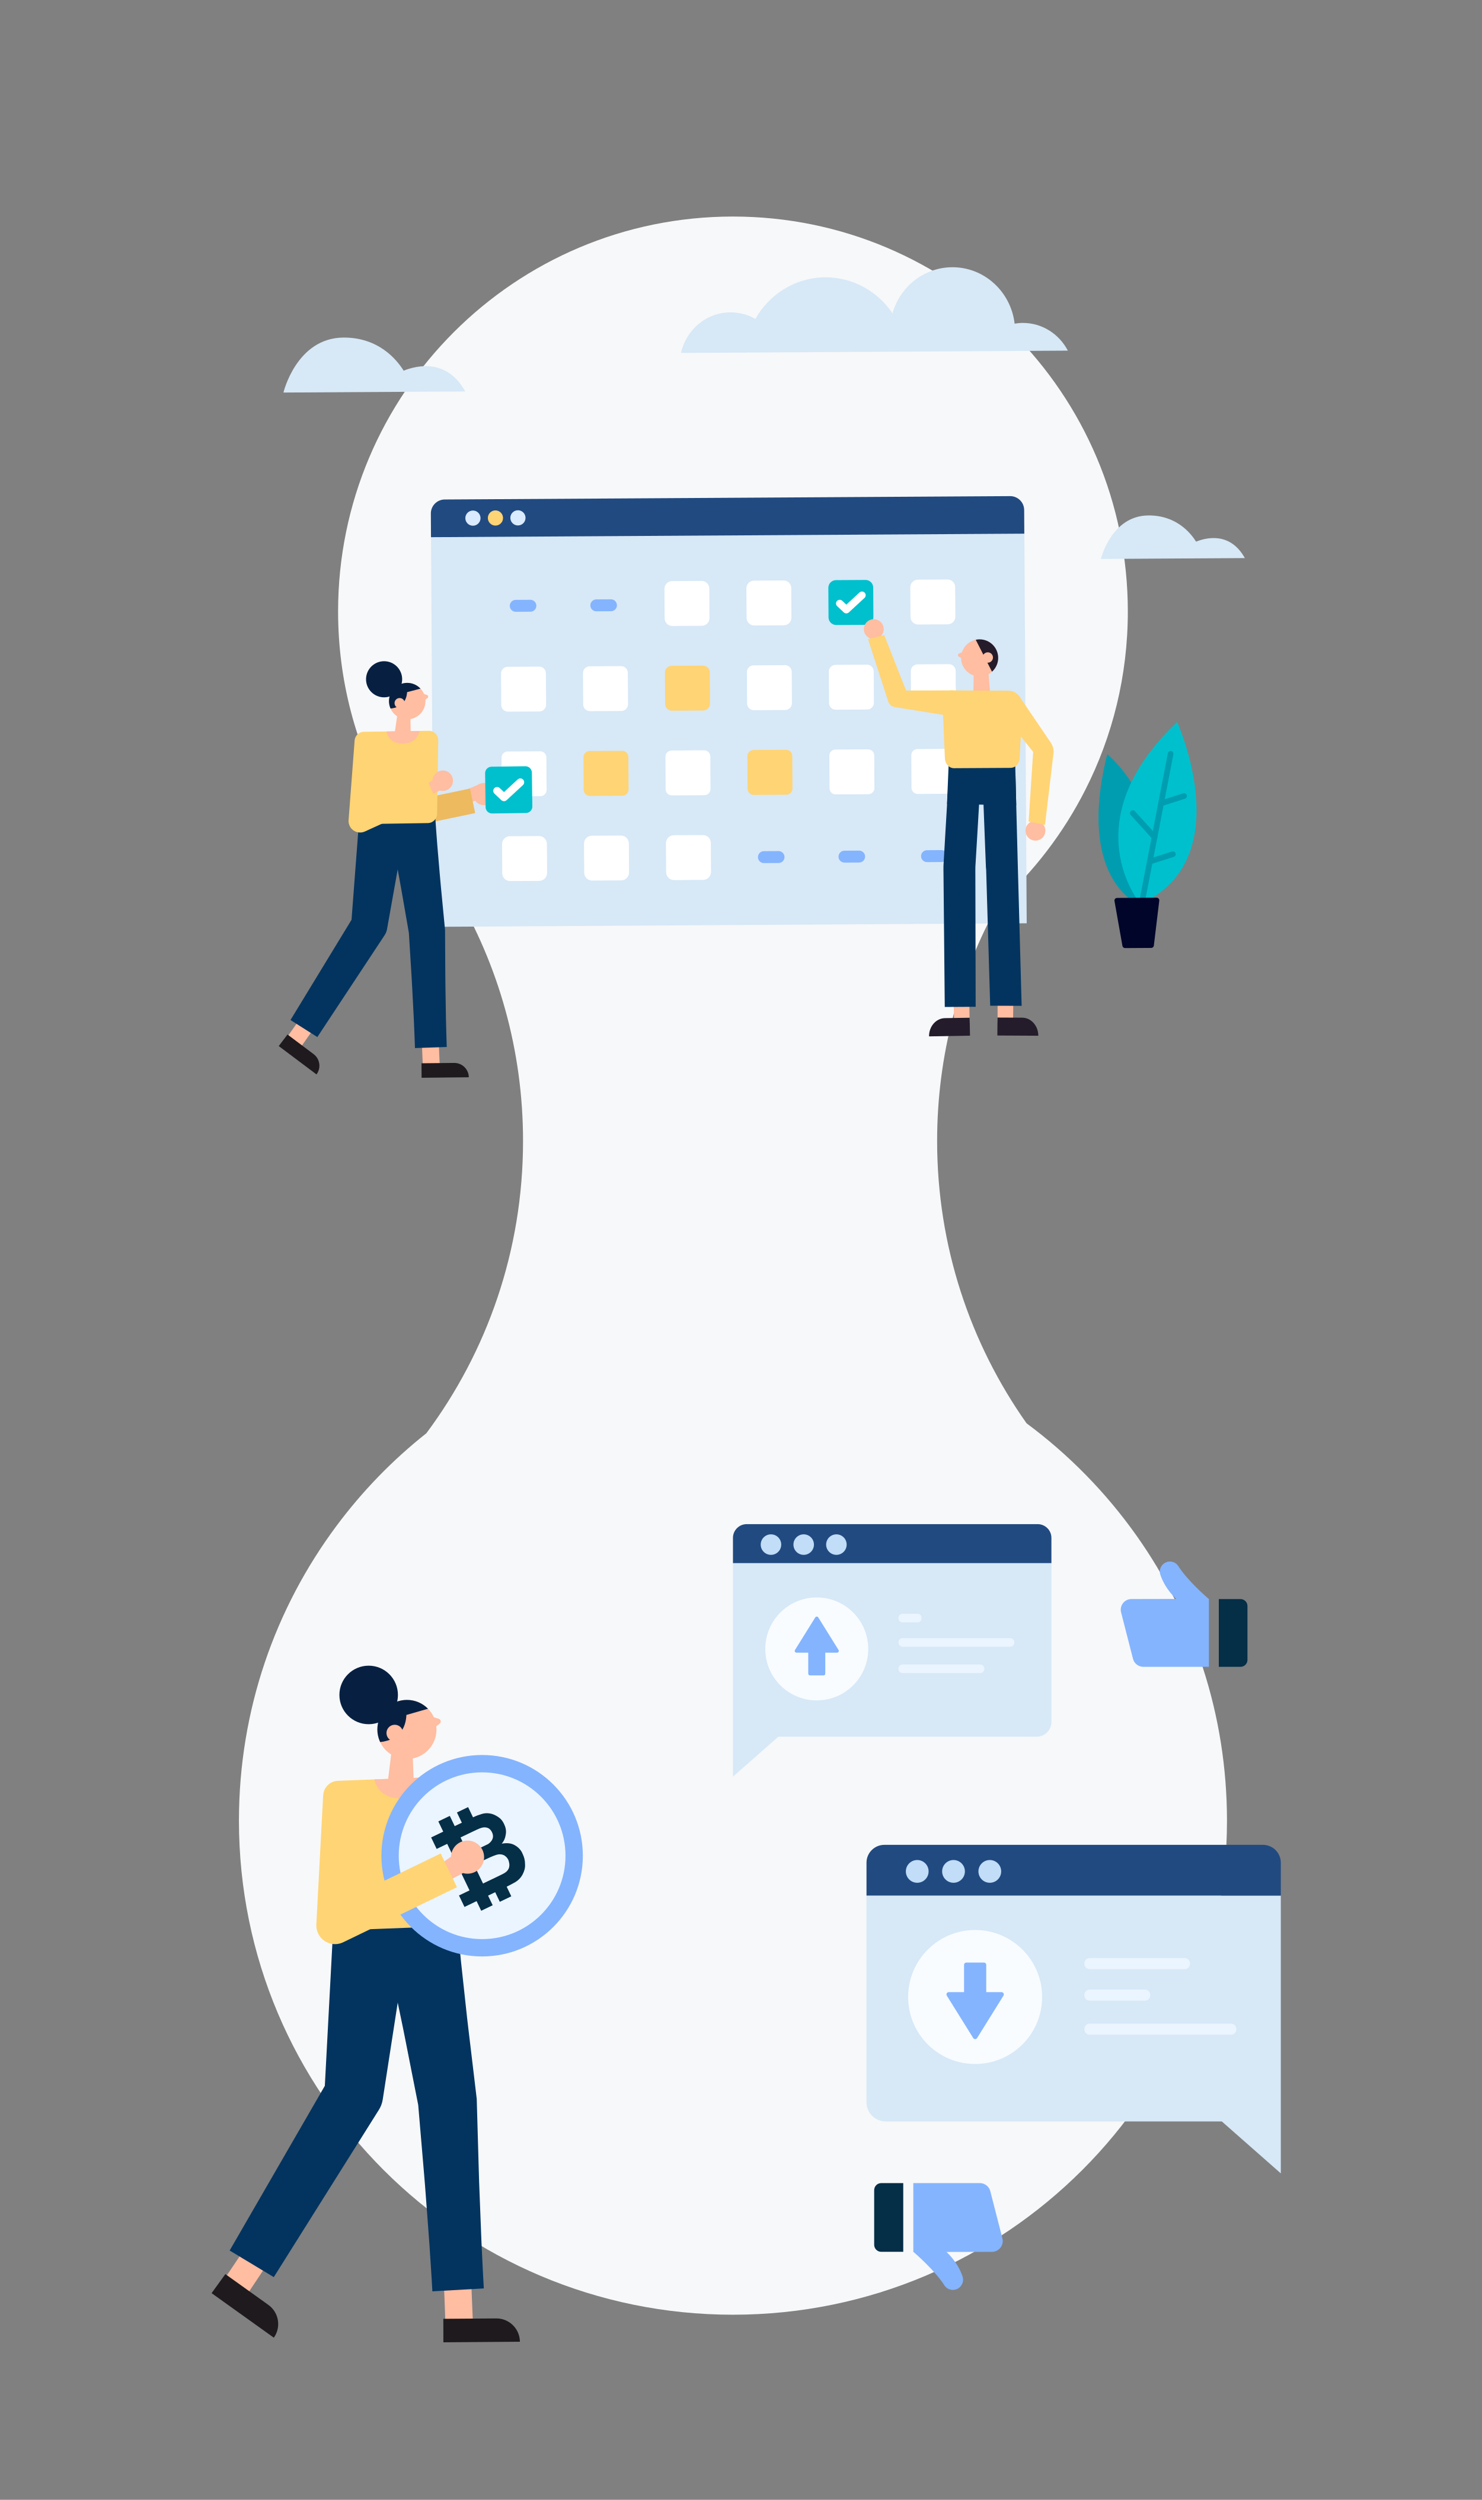 <?xml version="1.0" encoding="utf-8"?>
<!-- Generator: Adobe Illustrator 17.0.0, SVG Export Plug-In . SVG Version: 6.00 Build 0)  -->
<!DOCTYPE svg PUBLIC "-//W3C//DTD SVG 1.1//EN" "http://www.w3.org/Graphics/SVG/1.1/DTD/svg11.dtd">
<svg version="1.1" id="Layer_1" xmlns="http://www.w3.org/2000/svg" xmlns:xlink="http://www.w3.org/1999/xlink" x="0px" y="0px"
	 width="261.462px" height="441px" viewBox="0 0 261.462 441" enable-background="new 0 0 261.462 441" xml:space="preserve">
<rect x="0" y="0" width="261.462" height="441" fill="#808080" stroke="none"/>
<path fill="#F7F8F9" d="M216.47,321.195c0,48.135-39.027,87.153-87.162,87.153s-87.153-39.018-87.153-87.153
	c0-19.513,6.405-37.517,17.236-52.041c4.546-6.106,9.868-11.59,15.829-16.307c10.72-14.388,17.057-32.238,17.057-51.563
	c0-16.017-4.358-31.027-11.957-43.888c-4.725-4.674-8.784-10.021-12.017-15.88c-5.518-9.97-8.656-21.441-8.656-33.645
	c0-38.472,31.189-69.67,69.661-69.67c38.472,0,69.67,31.197,69.67,69.67c0,11.326-2.695,22.012-7.497,31.462
	c-3.863,7.625-9.1,14.447-15.377,20.136c-6.865,12.392-10.772,26.652-10.772,41.815c0,18.55,5.842,35.726,15.778,49.807
	c7.462,5.526,14.012,12.213,19.385,19.795C210.56,285.094,216.47,302.45,216.47,321.195z"/>
<g>
	
		<rect x="76.241" y="94.456" transform="matrix(1 -0.006 0.006 1 -0.762 0.765)" fill="#D7E8F7" width="104.678" height="68.743"/>
	<path fill="#214A81" d="M178.208,87.524l-99.744,0.592c-1.362,0.008-2.459,1.119-2.451,2.481l0.025,4.171l104.676-0.621
		l-0.025-4.171C180.681,88.613,179.57,87.516,178.208,87.524z"/>
	<g>
		<circle fill="#DAEAFF" cx="83.437" cy="91.405" r="1.34"/>
		<circle fill="#FFD474" cx="87.407" cy="91.381" r="1.34"/>
		<circle fill="#DAEAFF" cx="91.377" cy="91.357" r="1.34"/>
	</g>
	<g>
		<path fill="#009DB0" d="M200.718,159.472c0,0-10.842-4.57-5.371-26.425C195.347,133.047,208.154,143.399,200.718,159.472z"/>
		<path fill="#00C0CD" d="M201.198,159.469c0,0-12.151-14.412,6.476-32.096C207.674,127.373,218.697,151.597,201.198,159.469z"/>
		<g>
			
				<line fill="none" stroke="#009DB0" stroke-width="0.998" stroke-linecap="round" stroke-linejoin="round" stroke-miterlimit="10" x1="201.147" y1="160.865" x2="206.528" y2="132.98"/>
			
				<line fill="none" stroke="#009DB0" stroke-width="0.998" stroke-linecap="round" stroke-linejoin="round" stroke-miterlimit="10" x1="204.839" y1="141.732" x2="208.902" y2="140.429"/>
			
				<line fill="none" stroke="#009DB0" stroke-width="0.998" stroke-linecap="round" stroke-linejoin="round" stroke-miterlimit="10" x1="202.865" y1="151.993" x2="206.928" y2="150.69"/>
			
				<line fill="none" stroke="#009DB0" stroke-width="0.998" stroke-linecap="round" stroke-linejoin="round" stroke-miterlimit="10" x1="203.693" y1="147.674" x2="199.857" y2="143.448"/>
		</g>
		<path fill="#01052A" d="M204.058,158.363l-6.981,0.041c-0.288,0.002-0.505,0.262-0.455,0.546l1.404,7.92
			c0.04,0.223,0.234,0.385,0.46,0.384l4.624-0.027c0.234-0.001,0.431-0.177,0.459-0.409l0.953-7.934
			C204.555,158.605,204.337,158.361,204.058,158.363z"/>
	</g>
	<g>
		<path fill="#FFFFFF" d="M95.158,125.513l-5.531,0.033c-0.658,0.004-1.195-0.527-1.199-1.185l-0.033-5.531
			c-0.004-0.658,0.527-1.195,1.185-1.199l5.531-0.033c0.658-0.004,1.195,0.527,1.199,1.185l0.033,5.531
			C96.347,124.972,95.817,125.509,95.158,125.513z"/>
		<path fill="#FFFFFF" d="M109.617,125.427l-5.531,0.033c-0.658,0.004-1.195-0.527-1.199-1.185l-0.033-5.531
			c-0.004-0.658,0.527-1.195,1.185-1.199l5.531-0.033c0.658-0.004,1.195,0.527,1.199,1.185l0.033,5.531
			C110.806,124.886,110.275,125.423,109.617,125.427z"/>
		<path fill="#FFD474" d="M124.076,125.341l-5.531,0.033c-0.658,0.004-1.195-0.527-1.199-1.185l-0.033-5.531
			c-0.004-0.658,0.527-1.195,1.185-1.199l5.531-0.033c0.658-0.004,1.195,0.527,1.199,1.185l0.033,5.531
			C125.265,124.8,124.734,125.337,124.076,125.341z"/>
		<path fill="#FFFFFF" d="M138.535,125.255l-5.531,0.033c-0.658,0.004-1.195-0.527-1.199-1.185l-0.033-5.531
			c-0.004-0.658,0.527-1.195,1.185-1.199l5.531-0.033c0.658-0.004,1.195,0.527,1.199,1.185l0.033,5.531
			C139.724,124.714,139.193,125.251,138.535,125.255z"/>
		<path fill="#FFFFFF" d="M152.994,125.169l-5.531,0.033c-0.658,0.004-1.195-0.527-1.199-1.185l-0.033-5.531
			c-0.004-0.658,0.527-1.195,1.185-1.199l5.531-0.033c0.658-0.004,1.195,0.527,1.199,1.185l0.033,5.531
			C154.183,124.628,153.652,125.165,152.994,125.169z"/>
		<path fill="#FFFFFF" d="M167.453,125.084l-5.531,0.033c-0.658,0.004-1.195-0.527-1.199-1.185l-0.033-5.531
			c-0.004-0.658,0.527-1.195,1.185-1.199l5.531-0.033c0.658-0.004,1.195,0.527,1.199,1.185l0.033,5.531
			C168.642,124.543,168.111,125.08,167.453,125.084z"/>
	</g>
	<path fill="#FFFFFF" d="M95.354,140.455l-5.746,0.034c-0.599,0.004-1.088-0.479-1.092-1.079l-0.034-5.746
		c-0.004-0.599,0.479-1.088,1.079-1.092l5.746-0.034c0.599-0.004,1.088,0.479,1.092,1.079l0.034,5.746
		C96.436,139.963,95.953,140.452,95.354,140.455z"/>
	<path fill="#FFFFFF" d="M124.272,140.284l-5.746,0.034c-0.599,0.004-1.088-0.48-1.092-1.079l-0.034-5.746
		c-0.004-0.599,0.479-1.088,1.079-1.092l5.746-0.034c0.599-0.004,1.088,0.479,1.092,1.079l0.034,5.746
		C125.354,139.792,124.871,140.28,124.272,140.284z"/>
	<path fill="#FFD474" d="M138.731,140.198l-5.746,0.034c-0.599,0.004-1.088-0.48-1.092-1.079l-0.034-5.746
		c-0.004-0.599,0.479-1.088,1.079-1.092l5.746-0.034c0.599-0.004,1.088,0.479,1.092,1.079l0.034,5.746
		C139.813,139.706,139.33,140.195,138.731,140.198z"/>
	<path fill="#FFFFFF" d="M153.19,140.112l-5.746,0.034c-0.599,0.004-1.088-0.48-1.092-1.079l-0.034-5.746
		c-0.004-0.599,0.48-1.088,1.079-1.092l5.746-0.034c0.599-0.004,1.088,0.479,1.092,1.079l0.034,5.746
		C154.272,139.62,153.789,140.109,153.19,140.112z"/>
	<path fill="#FFFFFF" d="M167.648,140.027l-5.746,0.034c-0.599,0.004-1.088-0.479-1.092-1.079l-0.034-5.746
		c-0.004-0.599,0.479-1.088,1.079-1.092l5.746-0.034c0.599-0.004,1.088,0.479,1.092,1.079l0.034,5.746
		C168.731,139.534,168.248,140.023,167.648,140.027z"/>
	<g>
		<path fill="#FFFFFF" d="M123.826,110.398l-5.21,0.031c-0.747,0.004-1.357-0.598-1.361-1.345l-0.031-5.21
			c-0.004-0.747,0.598-1.357,1.345-1.361l5.21-0.031c0.747-0.004,1.357,0.598,1.361,1.345l0.031,5.21
			C125.176,109.784,124.574,110.394,123.826,110.398z"/>
		<path fill="#FFFFFF" d="M138.285,110.313l-5.21,0.031c-0.747,0.004-1.357-0.598-1.361-1.345l-0.031-5.21
			c-0.004-0.747,0.598-1.357,1.345-1.361l5.21-0.031c0.747-0.004,1.357,0.598,1.361,1.345l0.031,5.21
			C139.635,109.699,139.033,110.308,138.285,110.313z"/>
		<path fill="#00C0CD" d="M152.744,110.227l-5.21,0.031c-0.747,0.004-1.357-0.598-1.361-1.345l-0.031-5.21
			c-0.004-0.747,0.598-1.357,1.345-1.361l5.21-0.031c0.747-0.004,1.357,0.598,1.361,1.345l0.031,5.21
			C154.094,109.613,153.492,110.222,152.744,110.227z"/>
		<path fill="#FFFFFF" d="M167.203,110.141l-5.21,0.031c-0.747,0.004-1.357-0.598-1.361-1.345l-0.031-5.21
			c-0.004-0.747,0.598-1.357,1.345-1.361l5.21-0.031c0.747-0.004,1.357,0.598,1.361,1.345l0.031,5.21
			C168.553,109.527,167.951,110.136,167.203,110.141z"/>
	</g>
	<g>
		<path fill="#FFFFFF" d="M124.046,155.229l-5.116,0.03c-0.773,0.005-1.404-0.618-1.408-1.392l-0.03-5.116
			c-0.005-0.773,0.618-1.404,1.392-1.408l5.116-0.03c0.773-0.005,1.404,0.618,1.408,1.392l0.03,5.116
			C125.442,154.594,124.819,155.225,124.046,155.229z"/>
	</g>
	<g>
		<path fill="#FFFFFF" d="M95.128,155.401l-5.116,0.03c-0.773,0.005-1.404-0.618-1.408-1.392l-0.03-5.116
			c-0.005-0.773,0.618-1.404,1.392-1.408l5.116-0.03c0.773-0.005,1.404,0.618,1.408,1.392l0.03,5.116
			C96.524,154.766,95.901,155.396,95.128,155.401z"/>
		<path fill="#FFFFFF" d="M109.587,155.315l-5.116,0.03c-0.773,0.005-1.404-0.618-1.408-1.392l-0.03-5.116
			c-0.005-0.773,0.618-1.404,1.392-1.408l5.116-0.03c0.773-0.005,1.404,0.618,1.408,1.392l0.03,5.116
			C110.983,154.68,110.36,155.311,109.587,155.315z"/>
	</g>
	<path fill="#84B4FE" d="M107.797,107.828l-2.585,0.015c-0.58,0.003-1.053-0.464-1.056-1.044l0,0
		c-0.003-0.58,0.464-1.053,1.044-1.056l2.585-0.015c0.58-0.003,1.053,0.464,1.056,1.044l0,0
		C108.844,107.351,108.377,107.824,107.797,107.828z"/>
	<path fill="#84B4FE" d="M93.58,107.912l-2.585,0.015c-0.58,0.003-1.053-0.464-1.056-1.044l0,0c-0.003-0.58,0.464-1.053,1.044-1.056
		l2.585-0.015c0.58-0.003,1.053,0.464,1.056,1.044l0,0C94.628,107.436,94.16,107.909,93.58,107.912z"/>
	<path fill="#84B4FE" d="M151.579,152.158l-2.585,0.015c-0.58,0.003-1.053-0.464-1.056-1.044l0,0
		c-0.003-0.58,0.464-1.053,1.044-1.056l2.585-0.015c0.58-0.003,1.053,0.464,1.056,1.044l0,0
		C152.627,151.682,152.159,152.154,151.579,152.158z"/>
	<path fill="#84B4FE" d="M166.14,152.072l-2.585,0.015c-0.58,0.003-1.053-0.464-1.056-1.044l0,0
		c-0.003-0.58,0.464-1.053,1.044-1.056l2.585-0.015c0.58-0.003,1.053,0.464,1.056,1.044l0,0
		C167.187,151.595,166.719,152.068,166.14,152.072z"/>
	<path fill="#84B4FE" d="M137.363,152.242l-2.585,0.015c-0.58,0.003-1.053-0.464-1.056-1.044l0,0
		c-0.003-0.58,0.464-1.053,1.044-1.056l2.585-0.015c0.58-0.003,1.053,0.464,1.056,1.044l0,0
		C138.41,151.766,137.943,152.239,137.363,152.242z"/>
	<g>
		<g>
			<g>
				<polygon fill="#FFBDA1" points="168.336,180.562 171.068,180.443 170.998,175.637 168.22,175.778 				"/>
				<path fill="#241C2B" d="M163.907,182.832l7.225-0.126l-0.063-3.165l-4.356,0.072
					C165.138,179.638,163.882,181.08,163.907,182.832L163.907,182.832z"/>
			</g>
			<g>
				<polygon fill="#FFBDA1" points="178.727,180.5 175.994,180.414 176.006,175.608 178.786,175.715 				"/>
				<path fill="#241C2B" d="M183.183,182.717l-7.225-0.04l0.025-3.166l4.357,0.02C181.914,179.539,183.187,180.965,183.183,182.717
					L183.183,182.717z"/>
			</g>
			<g>
				<polygon fill="#03345F" points="179.29,142.066 167.078,141.843 167.379,134.523 179.099,134.454 				"/>
				<path fill="#03345F" d="M173.014,137.1l-0.591,10.104l-0.302,5.052c-0.075,0.84-0.033,1.688-0.042,2.533l0.006,2.536
					l0.047,20.287l-5.452,0.032l-0.195-20.442l-0.024-2.556c0.003-0.852-0.048-1.704,0.028-2.556l0.296-5.112l0.605-10.224
					L173.014,137.1z"/>
				<path fill="#03345F" d="M174.693,177.423l-0.71-24.022c-0.023-0.129-0.036-0.259-0.041-0.39l-0.604-15.665l5.805-0.968
					l0.42,16.212l0.682,24.853L174.693,177.423z"/>
				<circle fill="#FFBDA1" cx="154.156" cy="110.987" r="1.752"/>
				<polygon fill="#FFBDA1" points="174.405,118.847 174.727,122.766 171.733,122.784 171.798,117.423 				"/>
				<g>
					<path fill="#FFBDA1" d="M169.197,115.3l0.75-0.333l0.442,0.988l-0.728,0.184l-0.496-0.295
						C168.951,115.717,168.97,115.401,169.197,115.3z"/>
					<g>
						<defs>
							<circle id="SVGID_1_" cx="172.832" cy="116.063" r="3.27"/>
						</defs>
						<use xlink:href="#SVGID_1_"  overflow="visible" fill="#FFBDA1"/>
						<clipPath id="SVGID_2_">
							<use xlink:href="#SVGID_1_"  overflow="visible"/>
						</clipPath>
						<polygon clip-path="url(#SVGID_2_)" fill="#241C2B" points="171.676,111.942 175.61,119.669 177.024,114.119 						"/>
					</g>
					<circle fill="#FFBDA1" cx="174.267" cy="115.994" r="0.916"/>
				</g>
				<path fill="#FFD474" d="M177.868,121.848l-9.994-0.05c-0.915-0.003-1.645,0.863-1.6,1.898l0.429,10.099
					c0.042,0.969,0.751,1.729,1.608,1.724l10-0.059c0.775-0.005,1.434-0.637,1.565-1.502l0.451-8.202
					C180.748,123.147,179.377,121.839,177.868,121.848z"/>
				<path fill="#FFD474" d="M159.854,121.817l-3.853-9.772l-2.866,0.681l3.537,10.907c0.133,0.558,0.59,1.01,1.192,1.108l0.126,0.02
					l9.833,1.588l0.359-4.553L159.854,121.817z"/>
			</g>
		</g>
		<g>
			<circle fill="#FFBDA1" cx="182.676" cy="146.542" r="1.752"/>
			<path fill="#FFD474" d="M182.277,132.642l-0.803,12.291l2.888,0.58l1.52-12.813c0.019-0.836-0.281-1.308-0.535-1.749
				l-0.146-0.203l-5.439-8.011l-2.229,3.986L182.277,132.642z"/>
		</g>
	</g>
	
		<polyline fill="none" stroke="#FFFFFF" stroke-width="1.306" stroke-linecap="round" stroke-linejoin="round" stroke-miterlimit="10" points="
		148.148,106.461 149.313,107.559 152.077,105.003 	"/>
	<g>
		<path fill="#FFD474" d="M109.813,140.375l-5.746,0.034c-0.599,0.004-1.088-0.48-1.092-1.079l-0.034-5.746
			c-0.004-0.599,0.479-1.088,1.079-1.092l5.746-0.034c0.599-0.004,1.088,0.479,1.092,1.079l0.034,5.746
			C110.895,139.882,110.412,140.371,109.813,140.375z"/>
	</g>
	<g>
		<g>
			<polygon fill="#FFBDA1" points="84.606,138.339 80.25,140.187 79.974,142.361 84.825,140.979 			"/>
			<path fill="#EDBA5F" d="M74.116,145.425c0.146-0.001,0.293-0.016,0.439-0.047l9.274-1.937l-0.905-4.331l-7.008,1.463
				l-2.396-9.317l-4.368,0.707l2.765,11.602c0.096,0.596,0.433,1.127,0.931,1.469C73.225,145.295,73.667,145.428,74.116,145.425z"/>
			<circle fill="#FFBDA1" cx="85.399" cy="140.086" r="1.958"/>
			<g>
				<path fill="#FFBDA1" d="M74.601,188.837c0.036-0.226-0.218-5.843-0.218-5.843l2.984-0.018l0.255,5.846L74.601,188.837z"/>
				<path fill="#1E1A1E" d="M82.709,190.045l-8.329,0.087l-0.015-2.556l5.751-0.06C81.531,187.498,82.692,188.63,82.709,190.045
					L82.709,190.045z"/>
			</g>
			<g>
				<path fill="#FFBDA1" d="M50.142,183.648c0.166-0.158,3.384-4.769,3.384-4.769l2.379,1.802l-3.357,4.794L50.142,183.648z"/>
				<path fill="#1E1A1E" d="M55.839,189.542l-6.661-5.002l1.544-2.038l4.599,3.454C56.455,186.804,56.686,188.409,55.839,189.542
					L55.839,189.542z"/>
			</g>
			<g>
				<path fill="#03345F" d="M76.788,144.135c0.101,1.643,0.239,3.281,0.358,4.921l0.418,4.913c0.131,1.639,0.304,3.272,0.456,4.908
					l0.471,4.906l0.023,0.235c0.003,0.028,0.004,0.057,0.004,0.084l0.029,5.152c0.014,1.717,0.008,3.435,0.044,5.152l0.083,5.15
					c0.048,1.716,0.077,3.433,0.143,5.148l-5.607,0.189c-0.05-1.716-0.137-3.431-0.205-5.146l-0.264-5.144
					c-0.08-1.715-0.202-3.429-0.304-5.143l-0.318-5.143l0.027,0.319l-0.844-4.856c-0.286-1.618-0.551-3.239-0.858-4.854
					l-0.897-4.849c-0.32-1.614-0.62-3.23-0.956-4.841L76.788,144.135z"/>
				<path fill="#03345F" d="M71.587,145.385l-3.263,18.295l-0.042,0.233c-0.07,0.393-0.226,0.765-0.431,1.079l-11.865,17.961
					l-4.737-3.006l11.196-18.385l-0.473,1.312l1.41-18.53L71.587,145.385z"/>
				<path fill="#FFD474" d="M64.196,129.103l11.433-0.178c0.936-0.015,1.699,0.748,1.685,1.684l-0.198,12.96
					c-0.014,0.896-0.737,1.62-1.633,1.634l-10.439,0.162c-0.887,0.014-1.628-0.672-1.682-1.557l-0.796-12.945
					C62.508,129.919,63.25,129.117,64.196,129.103z"/>
				<polygon fill="#FFBDA1" points="72.406,126.487 72.46,129.909 69.636,129.297 70.083,126.238 				"/>
				<g>
					<path fill="#FFBDA1" d="M75.336,122.608l-0.765-0.259l-0.343,1.009l0.73,0.115l0.459-0.335
						C75.615,122.994,75.568,122.686,75.336,122.608z"/>
					<g>
						<defs>
							<circle id="SVGID_3_" cx="71.843" cy="123.686" r="3.218"/>
						</defs>
						<use xlink:href="#SVGID_3_"  overflow="visible" fill="#FFBDA1"/>
						<clipPath id="SVGID_4_">
							<use xlink:href="#SVGID_3_"  overflow="visible"/>
						</clipPath>
						<path clip-path="url(#SVGID_4_)" fill="#072042" d="M75.114,121.238L75.114,121.238c-0.445-1.422-1.985-2.188-3.387-1.684
							l-0.24,0.086l0,0l-3.929,2.52c0,0-0.558,2.881,0.851,2.859c2.598-0.041,3.317-1.518,3.414-2.914L75.114,121.238z"/>
					</g>
					<circle fill="#FFBDA1" cx="70.508" cy="124.043" r="0.901"/>
					<circle fill="#072042" cx="67.765" cy="119.833" r="3.186"/>
				</g>
				<path fill="#FFBDA1" d="M68.175,129.036l5.838-0.086c0,0-0.259,2.182-2.902,2.223C68.469,131.214,68.175,129.036,68.175,129.036
					z"/>
			</g>
			<g>
				<path fill="#FFBDA1" d="M79.092,136.212c-0.839-0.537-1.955-0.292-2.492,0.547c-0.176,0.275-0.267,0.581-0.281,0.885
					l-2.242,1.488l0.118,2.016l3.397-1.694c0.755,0.231,1.6-0.054,2.046-0.751C80.176,137.865,79.931,136.749,79.092,136.212z"/>
				<path fill="#FFD474" d="M63.563,146.868c-0.419,0.007-0.837-0.116-1.192-0.362c-0.59-0.409-0.922-1.098-0.873-1.815
					l1.064-14.024l3.981-0.032l-0.745,10.922l9.408-4.29l1.691,3.71l-12.521,5.708C64.116,146.803,63.839,146.863,63.563,146.868z"
					/>
			</g>
		</g>
		<g>
			<path fill="#00C0CD" d="M92.797,143.423l-5.972,0.084c-0.628,0.009-1.145-0.494-1.154-1.122l-0.084-5.972
				c-0.009-0.628,0.494-1.145,1.122-1.154l5.972-0.084c0.628-0.009,1.145,0.493,1.154,1.122l0.084,5.972
				C93.928,142.897,93.426,143.414,92.797,143.423z"/>
			
				<polyline fill="none" stroke="#FFFFFF" stroke-width="1.361" stroke-linecap="round" stroke-linejoin="round" stroke-miterlimit="10" points="
				87.703,139.518 88.916,140.663 91.798,138.001 			"/>
		</g>
	</g>
</g>
<path fill="#D7E8F7" d="M219.624,98.455l-25.393,0.151c0,0,1.816-7.637,8.383-7.676c4.866-0.029,7.41,3.033,8.402,4.622
	C212.931,94.789,217.058,93.853,219.624,98.455"/>
<path fill="#D7E8F7" d="M82.09,69.06l-32.084,0.19c0,0,2.294-9.65,10.592-9.699c6.148-0.037,9.362,3.833,10.616,5.84
	C73.633,64.429,78.847,63.247,82.09,69.06"/>
<g>
	<path fill="#D7E8F7" d="M128.851,55.104c1.603-0.009,3.107,0.416,4.415,1.161c2.464-4.357,7.04-7.307,12.31-7.338
		c4.922-0.029,9.276,2.489,11.88,6.346c1.335-4.673,5.531-8.101,10.527-8.13c5.67-0.034,10.362,4.32,11.023,9.954
		c0.456-0.076,0.919-0.128,1.396-0.13c3.459-0.021,6.468,1.964,7.991,4.889l-68.246,0.405
		C121.054,58.184,124.594,55.129,128.851,55.104z"/>
</g>
<g>
	<g>
		<path fill="#FFBDA1" d="M78.591,411.117c0.059-0.367-0.326-9.471-0.326-9.471l4.836-0.015l0.386,9.476L78.591,411.117z"/>
		<path fill="#1E1A1E" d="M91.725,413.113l-13.499,0.101l-0.013-4.143l9.321-0.07C89.827,408.979,91.704,410.82,91.725,413.113
			L91.725,413.113z"/>
	</g>
	<g>
		<path fill="#FFBDA1" d="M38.86,403.061c0.263-0.262,5.305-7.852,5.305-7.852l3.921,2.832l-5.26,7.892L38.86,403.061z"/>
		<path fill="#1E1A1E" d="M48.31,412.399l-10.978-7.856l2.426-3.359l7.58,5.425C49.205,407.939,49.64,410.532,48.31,412.399
			L48.31,412.399z"/>
	</g>
	<g>
		<path fill="#03345F" d="M80.565,338.051c0.225,2.658,0.51,5.306,0.763,7.96l0.859,7.945c0.273,2.65,0.614,5.29,0.922,7.935
			l0.945,7.931l0.045,0.379c0.005,0.045,0.009,0.092,0.01,0.137l0.239,8.347c0.087,2.782,0.141,5.566,0.262,8.345l0.326,8.342
			c0.142,2.779,0.253,5.559,0.423,8.336l-9.078,0.515c-0.145-2.779-0.349-5.554-0.523-8.331l-0.62-8.325
			c-0.194-2.776-0.455-5.548-0.683-8.322l-0.707-8.32l0.055,0.516l-1.547-7.836c-0.523-2.611-1.013-5.227-1.57-7.832l-1.633-7.823
			c-0.578-2.602-1.124-5.21-1.729-7.807L80.565,338.051z"/>
		<path fill="#03345F" d="M72.184,340.27l-4.607,29.763l-0.059,0.379c-0.099,0.639-0.337,1.248-0.658,1.764l-18.557,29.541
			l-7.787-4.694l17.457-30.204l-0.717,2.144l1.595-30.075L72.184,340.27z"/>
		<path fill="#FFD474" d="M59.604,314.163l18.518-0.713c1.517-0.058,2.781,1.149,2.792,2.666l0.16,21.006
			c0.011,1.453-1.134,2.652-2.585,2.707l-16.908,0.651c-1.436,0.055-2.662-1.028-2.783-2.461l-1.77-20.944
			C56.899,315.548,58.072,314.222,59.604,314.163z"/>
		<polygon fill="#FFBDA1" points="72.809,309.62 73.022,315.161 68.425,314.275 69.036,309.303 		"/>
		<g>
			<path fill="#FFBDA1" d="M77.411,303.226l-1.249-0.391l-0.518,1.647l1.187,0.159l0.732-0.559
				C77.877,303.841,77.789,303.345,77.411,303.226z"/>
			<g>
				<defs>
					<circle id="SVGID_5_" cx="71.791" cy="305.102" r="5.216"/>
				</defs>
				<use xlink:href="#SVGID_5_"  overflow="visible" fill="#FFBDA1"/>
				<clipPath id="SVGID_6_">
					<use xlink:href="#SVGID_5_"  overflow="visible"/>
				</clipPath>
				<path clip-path="url(#SVGID_6_)" fill="#072042" d="M77.002,301.015L77.002,301.015c-0.774-2.288-3.297-3.471-5.551-2.602
					l-0.385,0.148l0,0l-6.273,4.229c0,0-0.797,4.689,1.485,4.6c4.208-0.163,5.318-2.583,5.423-4.848L77.002,301.015z"/>
			</g>
			<circle fill="#FFBDA1" cx="69.643" cy="305.731" r="1.461"/>
			<circle fill="#072042" cx="65.042" cy="299.011" r="5.163"/>
		</g>
		<path fill="#FFBDA1" d="M66.048,313.907l9.456-0.357c0,0-0.339,3.545-4.619,3.71C66.606,317.425,66.048,313.907,66.048,313.907z"
			/>
	</g>
	<g>
		<circle fill="#84B4FE" cx="85.058" cy="327.375" r="17.769"/>
		<circle fill="#EBF5FF" cx="85.058" cy="327.375" r="14.709"/>
		<g>
			<path fill="#052E47" d="M90.787,325.5c-0.646-0.363-1.405-0.403-2.277-0.254c0.442-0.482,0.641-1.049,0.733-1.699
				c0.092-0.65-0.035-1.195-0.324-1.797c-0.263-0.547-0.582-0.933-1.066-1.239c-0.484-0.307-0.915-0.504-1.43-0.593
				c-0.514-0.09-1.031-0.044-1.495,0.112c-0.355,0.103-0.873,0.285-1.476,0.574l-0.867-1.806l-1.97,0.946l0.867,1.806l-1.149,0.552
				l-0.109,0.053l-0.867-1.806l-2.025,0.972l0.867,1.806l-0.274,0.131l-1.861,0.893l0.972,2.025l1.861-0.893l3.94,8.21l-1.861,0.893
				l0.972,2.025l1.861-0.893l0.274-0.131l0.814,1.697l2.025-0.972l-0.814-1.697l0.109-0.053l1.149-0.552l0.814,1.697l2.025-0.972
				l-0.814-1.697c0.711-0.341,1.233-0.659,1.451-0.764c0.63-0.37,1.073-0.852,1.353-1.39c0.28-0.539,0.479-1.105,0.436-1.758
				c0.011-0.679-0.142-1.279-0.405-1.826C91.94,326.36,91.432,325.863,90.787,325.5z M82.728,323.441
				c1.149-0.552,1.861-0.893,2.161-0.97c0.464-0.155,0.817-0.123,1.141-0.009c0.324,0.114,0.591,0.39,0.775,0.773
				c0.184,0.383,0.232,0.764,0.09,1.169c-0.114,0.324-0.418,0.672-0.775,0.911c-0.274,0.131-0.876,0.42-1.861,0.893l-1.642,0.788
				l-1.366-2.846L82.728,323.441z M89.828,329.394c-0.088,0.379-0.337,0.701-0.639,0.913c-0.193,0.16-0.795,0.449-1.67,0.869
				l-2.299,1.103l-1.576-3.284l2.025-0.972c1.149-0.552,1.887-0.838,2.268-0.887s0.76,0.039,1.029,0.18
				c0.296,0.195,0.536,0.416,0.72,0.799C89.867,328.634,89.915,329.015,89.828,329.394z"/>
		</g>
	</g>
	<g>
		<path fill="#FFBDA1" d="M84.002,325.128c-1.38-0.839-3.178-0.4-4.016,0.979c-0.275,0.453-0.41,0.951-0.422,1.445l-3.577,2.495
			l0.266,3.262l5.44-2.87c1.231,0.346,2.591-0.147,3.288-1.293C85.82,327.765,85.381,325.967,84.002,325.128z"/>
		<path fill="#FFD474" d="M59.237,342.97c-0.679,0.026-1.36-0.157-1.945-0.543c-0.972-0.641-1.535-1.745-1.482-2.908l1.203-22.762
			l6.449-0.2L62.66,334.28l15.084-7.3l2.878,5.948l-20.074,9.714C60.132,342.844,59.685,342.953,59.237,342.97z"/>
	</g>
</g>
<g>
	<path fill="#052E47" d="M154.228,386.37v9.639c0,0.686,0.556,1.242,1.242,1.242h3.886v-12.122h-3.886
		C154.783,385.128,154.228,385.684,154.228,386.37z"/>
	<path fill="#84B4FE" d="M176.847,394.874l-2.132-8.312c-0.216-0.844-0.977-1.434-1.848-1.434h-11.736v12.159l0.049,0
		c0.434,0.374,3.8,3.311,5.418,5.857c0.563,0.885,1.764,1.094,2.599,0.46c0.612-0.465,0.868-1.265,0.624-1.994
		c-0.365-1.092-1.158-2.732-2.831-4.336l8.013-0.018C176.247,397.253,177.156,396.079,176.847,394.874z"/>
</g>
<g>
	<path fill="#052E47" d="M220.084,292.825v-9.502c0-0.676-0.548-1.224-1.224-1.224h-3.83v11.949h3.83
		C219.536,294.049,220.084,293.501,220.084,292.825z"/>
	<path fill="#84B4FE" d="M197.788,284.442l2.102,8.193c0.213,0.832,0.963,1.413,1.822,1.413h11.568v-11.985l-0.048,0
		c-0.428-0.369-3.745-3.263-5.341-5.773c-0.554-0.873-1.738-1.078-2.562-0.453c-0.604,0.458-0.855,1.247-0.615,1.965
		c0.36,1.076,1.141,2.693,2.791,4.274l-7.899,0.018C198.379,282.097,197.483,283.254,197.788,284.442z"/>
</g>
<g>
	<g>
		<g>
			<path fill="#D7E8F7" d="M225.967,383.413v-49.008h-73.096v36.45c0,1.876,1.521,3.397,3.397,3.397h59.291L225.967,383.413z"/>
			<path fill="#214A81" d="M156.024,325.456h66.791c1.741,0,3.153,1.411,3.153,3.153v5.796h-73.096v-5.796
				C152.871,326.868,154.282,325.456,156.024,325.456z"/>
		</g>
		<g>
			<circle fill="#C1DDF7" cx="161.822" cy="330.14" r="2.008"/>
			<circle fill="#C1DDF7" cx="168.225" cy="330.14" r="2.008"/>
			<circle fill="#C1DDF7" cx="174.628" cy="330.14" r="2.008"/>
		</g>
	</g>
	<g>
		<circle fill="#F8FCFF" cx="172.039" cy="352.298" r="11.819"/>
		<path fill="#84B4FE" d="M176.698,351.441h-2.701v-4.817c0-0.222-0.18-0.402-0.402-0.402h-3.111c-0.222,0-0.402,0.18-0.402,0.402
			v4.817h-2.701c-0.316,0-0.508,0.347-0.341,0.615l4.659,7.482c0.157,0.253,0.525,0.253,0.683,0l4.658-7.482
			C177.206,351.787,177.013,351.441,176.698,351.441z"/>
	</g>
	<g>
		<path fill="#EBF5FF" d="M209.017,347.381h-16.774c-0.514,0-0.932-0.417-0.932-0.931v-0.089c0-0.515,0.417-0.932,0.932-0.932
			h16.774c0.514,0,0.932,0.417,0.932,0.932v0.089C209.948,346.964,209.531,347.381,209.017,347.381z"/>
		<path fill="#EBF5FF" d="M201.993,352.941h-9.751c-0.514,0-0.932-0.417-0.932-0.932v-0.089c0-0.515,0.417-0.932,0.932-0.932h9.751
			c0.514,0,0.932,0.417,0.932,0.932v0.089C202.925,352.524,202.507,352.941,201.993,352.941z"/>
		<path fill="#EBF5FF" d="M217.194,358.951h-24.951c-0.514,0-0.932-0.417-0.932-0.931v-0.089c0-0.514,0.417-0.931,0.932-0.931
			h24.951c0.514,0,0.932,0.417,0.932,0.931v0.089C218.125,358.534,217.708,358.951,217.194,358.951z"/>
	</g>
</g>
<g>
	<g>
		<g>
			<path fill="#D7E8F7" d="M129.313,313.424v-37.667h56.182v28.015c0,1.442-1.169,2.611-2.611,2.611h-45.571L129.313,313.424z"/>
			<path fill="#214A81" d="M183.071,268.879h-51.335c-1.338,0-2.423,1.085-2.423,2.423v4.455h56.182v-4.455
				C185.495,269.964,184.41,268.879,183.071,268.879z"/>
		</g>
		<g>
			<circle fill="#C1DDF7" cx="136.019" cy="272.488" r="1.81"/>
			<circle fill="#C1DDF7" cx="141.791" cy="272.488" r="1.81"/>
			<circle fill="#C1DDF7" cx="147.562" cy="272.488" r="1.81"/>
		</g>
	</g>
	<g>
		<g>
			<circle fill="#F8FCFF" cx="144.098" cy="290.893" r="9.082"/>
			<path fill="#84B4FE" d="M140.518,291.552h2.076v3.702c0,0.171,0.138,0.309,0.309,0.309h2.39c0.171,0,0.309-0.138,0.309-0.309
				v-3.702h2.076c0.242,0,0.391-0.266,0.262-0.472l-3.58-5.749c-0.121-0.194-0.404-0.194-0.525,0l-3.58,5.749
				C140.128,291.285,140.276,291.552,140.518,291.552z"/>
		</g>
		<g>
			<path fill="#EBF5FF" d="M161.88,286.202h-2.645c-0.398,0-0.72-0.323-0.72-0.72v-0.069c0-0.398,0.323-0.72,0.72-0.72h2.645
				c0.398,0,0.72,0.323,0.72,0.72v0.069C162.6,285.879,162.278,286.202,161.88,286.202z"/>
			<path fill="#EBF5FF" d="M178.234,290.501h-18.999c-0.398,0-0.72-0.323-0.72-0.72v-0.069c0-0.398,0.323-0.72,0.72-0.72h18.999
				c0.398,0,0.72,0.322,0.72,0.72v0.069C178.954,290.178,178.631,290.501,178.234,290.501z"/>
			<path fill="#EBF5FF" d="M172.944,295.149h-13.709c-0.398,0-0.72-0.323-0.72-0.72v-0.069c0-0.398,0.323-0.72,0.72-0.72h13.709
				c0.398,0,0.72,0.323,0.72,0.72v0.069C173.664,294.826,173.341,295.149,172.944,295.149z"/>
		</g>
	</g>
</g>
</svg>
